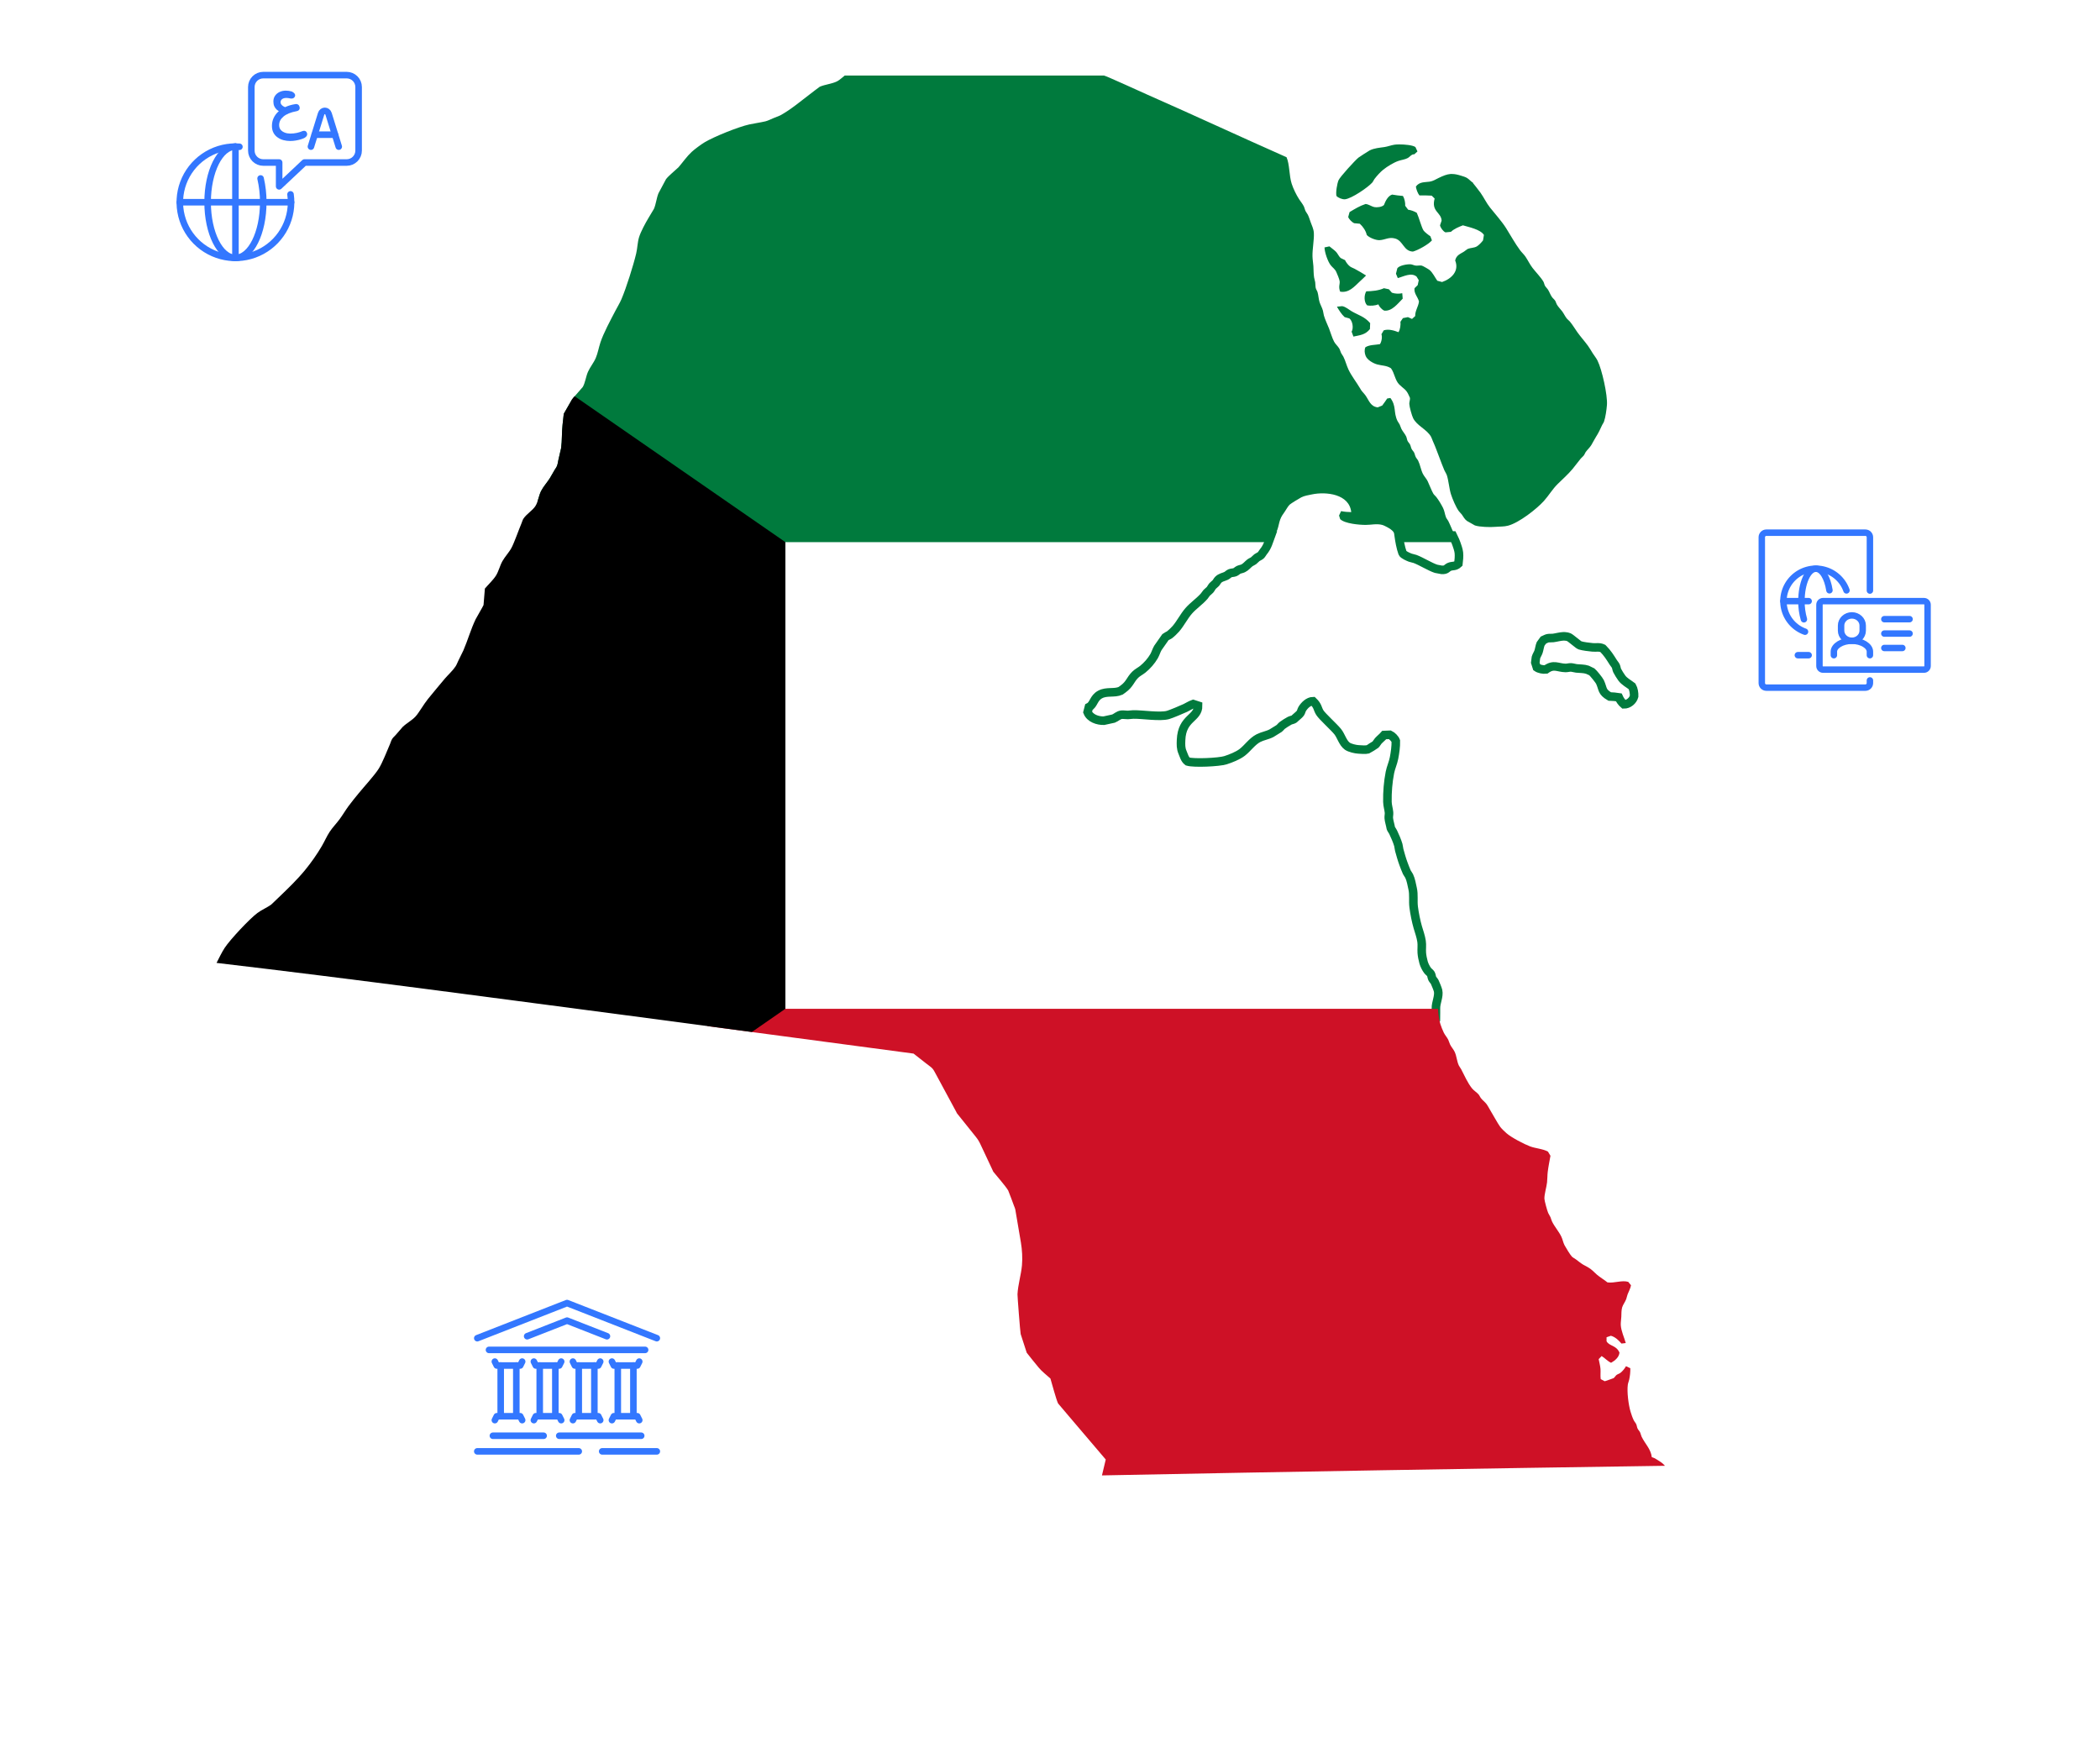 <svg fill="none" height="346" viewBox="0 0 417 346" width="417" xmlns="http://www.w3.org/2000/svg" xmlns:xlink="http://www.w3.org/1999/xlink"><filter id="a" color-interpolation-filters="sRGB" filterUnits="userSpaceOnUse" height="105.654" width="104.346" x=".539" y="0"><feFlood flood-opacity="0" result="BackgroundImageFix"/><feColorMatrix in="SourceAlpha" result="hardAlpha" type="matrix" values="0 0 0 0 0 0 0 0 0 0 0 0 0 0 0 0 0 0 127 0"/><feOffset dy="19.461"/><feGaussianBlur stdDeviation="9.731"/><feComposite in2="hardAlpha" operator="out"/><feColorMatrix type="matrix" values="0 0 0 0 0.023 0 0 0 0 0.105 0 0 0 0 0.23 0 0 0 0.1 0"/><feBlend in2="BackgroundImageFix" mode="normal" result="effect1_dropShadow_786_7671"/><feBlend in="SourceGraphic" in2="effect1_dropShadow_786_7671" mode="normal" result="shape"/></filter><filter id="b" color-interpolation-filters="sRGB" filterUnits="userSpaceOnUse" height="105.654" width="104.346" x="60.539" y="240"><feFlood flood-opacity="0" result="BackgroundImageFix"/><feColorMatrix in="SourceAlpha" result="hardAlpha" type="matrix" values="0 0 0 0 0 0 0 0 0 0 0 0 0 0 0 0 0 0 127 0"/><feOffset dy="19.461"/><feGaussianBlur stdDeviation="9.731"/><feComposite in2="hardAlpha" operator="out"/><feColorMatrix type="matrix" values="0 0 0 0 0.023 0 0 0 0 0.105 0 0 0 0 0.23 0 0 0 0.1 0"/><feBlend in2="BackgroundImageFix" mode="normal" result="effect1_dropShadow_786_7671"/><feBlend in="SourceGraphic" in2="effect1_dropShadow_786_7671" mode="normal" result="shape"/></filter><filter id="c" color-interpolation-filters="sRGB" filterUnits="userSpaceOnUse" height="104.146" width="104.146" x="312.039" y="88.5"><feFlood flood-opacity="0" result="BackgroundImageFix"/><feColorMatrix in="SourceAlpha" result="hardAlpha" type="matrix" values="0 0 0 0 0 0 0 0 0 0 0 0 0 0 0 0 0 0 127 0"/><feOffset dy="19.461"/><feGaussianBlur stdDeviation="9.731"/><feComposite in2="hardAlpha" operator="out"/><feColorMatrix type="matrix" values="0 0 0 0 0.023 0 0 0 0 0.105 0 0 0 0 0.23 0 0 0 0.1 0"/><feBlend in2="BackgroundImageFix" mode="normal" result="effect1_dropShadow_786_7671"/><feBlend in="SourceGraphic" in2="effect1_dropShadow_786_7671" mode="normal" result="shape"/></filter><clipPath id="d"><path d="m0 0h417v346h-417z"/></clipPath><clipPath id="e"><path d="m43 15h287.62v278h-287.62z"/></clipPath><clipPath id="f"><path d="m34.917 14.128h37.083v37.872h-37.083z"/></clipPath><clipPath id="g"><path d="m94 258h37.2v31h-37.2z"/></clipPath><g clip-path="url(#d)"><g clip-path="url(#e)"><path d="m154.32 106.344v95.613h130.801c.004-.626.033-1.253.015-1.684-.047-1.136.678-2.425.421-3.547-.071-.307-.511-1.399-.662-1.699-.126-.251-.375-.469-.496-.721-.121-.255-.131-.648-.27-.887-.135-.231-.463-.442-.632-.661-.335-.434-.658-1.084-.811-1.609-.159-.55-.325-1.383-.361-1.954-.049-.76.07-1.496-.045-2.269-.145-.969-.482-1.87-.752-2.796-.336-1.152-.662-2.793-.811-3.983-.159-1.231.068-2.468-.211-3.683-.188-.822-.326-1.745-.692-2.51-.12-.251-.33-.472-.451-.722-.247-.521-.464-1.152-.675-1.698-.271-.705-.645-1.993-.842-2.736-.087-.316-.089-.678-.181-.992-.232-.804-.676-1.81-1.037-2.57-.12-.255-.355-.521-.451-.782-.045-.115-.037-.195-.06-.315-.101-.528-.302-1.128-.345-1.654-.032-.367.076-.76.045-1.127-.063-.71-.302-1.376-.316-2.12-.037-1.926.126-3.942.496-5.832.19-.969.624-1.882.812-2.841.206-1.057.389-2.338.36-3.412-.171-.459-.73-1.028-1.172-1.232l-1.127.045c-.375.431-.828.772-1.203 1.187-.19.213-.334.529-.541.722-.064.06-1.443.919-1.488.932-.513.14-1.358.039-1.894.015-.579-.026-1.71-.29-2.195-.631-.916-.647-1.238-2.047-1.923-2.901-.732-.912-3.076-3.016-3.548-3.773-.5-.805-.347-1.315-1.353-2.27-.89.013-1.711.821-2.149 1.548-.144.241-.202.602-.361.827-.229.324-.754.699-1.052.992-.082.08-.114.134-.211.195-.233.147-.606.188-.856.316-.393.2-1.122.662-1.473.932-.228.173-.405.447-.632.616-.119.088-1.373.864-1.503.932-.799.42-1.769.56-2.585.977-1.269.648-2.131 1.985-3.247 2.841-.853.654-2.285 1.225-3.307 1.548-1.29.408-6.241.64-7.515.256-.604-.472-.734-1.16-1.022-1.819-.352-.813-.321-1.573-.286-2.45.177-4.49 3.414-4.222 3.382-6.824l-.977-.316c-.569.204-1.044.525-1.579.782-.601.288-2.835 1.221-3.412 1.383-1.636.458-5.092-.131-6.914-.091-.36.009-.721.082-1.082.091-.397.008-.863-.093-1.248-.046-.62.076-1.05.559-1.578.767l-1.924.421c-1.218.03-2.751-.482-3.232-1.699l.256-.992c.999-.496.901-1.813 2.255-2.525 1.313-.691 2.775-.17 4.043-.721l.481-.346c1.372-.986 1.421-1.857 2.435-2.856.436-.43 1.017-.703 1.488-1.082.86-.693 1.686-1.63 2.24-2.586.3-.519.463-1.148.766-1.653.082-.137 1.518-2.165 1.518-2.165.073-.068.647-.331.767-.42.377-.28.955-.831 1.263-1.188.944-1.085 1.603-2.468 2.555-3.562.93-1.07 2.17-1.881 3.096-2.946.179-.207.313-.46.496-.662.184-.205.449-.363.632-.571.204-.232.339-.549.541-.782.179-.207.448-.366.631-.571.178-.197.293-.476.481-.661.505-.495 1-.505 1.578-.782.26-.125.502-.402.767-.511.292-.12.683-.094.977-.21.245-.097.481-.351.721-.467.279-.133.623-.166.902-.3.565-.27.882-.737 1.353-1.097.213-.163.49-.246.706-.406.239-.178.436-.436.677-.617.224-.168.56-.281.766-.466.184-.164.338-.483.496-.676.868-1.04 1.1-2.094 1.534-3.262zm123.421 0c.141.991.373 2.401.766 3.472.13.355 1.173.795 1.533.932.3.115.649.143.947.255 1.211.453 3.056 1.602 4.179 1.955.057.017 1.055.205 1.112.21 1.022.054.95-.369 1.579-.616.614-.242 1.092-.005 1.743-.616.084-.674.163-1.506.09-2.18-.035-.325-.127-.664-.225-.977-.353-1.125-.693-1.874-.977-2.435h-.977c-.038.074-.077.142-.12.195-.185.223-.344.085-.497-.195zm32.752 20.021c-.708.025-1.455.251-2.089.331-.34.043-.752-.011-1.082.06-.253.054-.597.257-.842.361-.063.083-.518.669-.541.721-.201.448-.269 1.102-.436 1.593-.13.386-.405.769-.511 1.143l-.135 1.082c.004.042.284.798.315.887.436.308 1.282.47 1.804.406 1.575-1.139 2.303-.338 3.893-.301.35.008.735-.122 1.082-.105.35.017.731.156 1.083.195.741.083 1.469.027 2.194.271.05.017.825.382.857.406.307.228 1.461 1.662 1.623 2.014.653 1.412.294 1.932 1.924 2.886.596.014 1.215.074 1.804.166.216.492.608 1.051 1.022 1.397.917.015 1.804-.733 2.029-1.608.027-.599-.1-1.44-.406-1.969-.671-.518-1.518-.949-2.029-1.638-.26-.352-.748-1.118-.932-1.504-.127-.265-.144-.621-.271-.886-.115-.243-.35-.491-.495-.722-.694-1.101-1.144-1.832-2.075-2.781-.735-.342-1.321-.136-2.059-.21-.724-.072-1.821-.197-2.51-.406-.23-.07-1.848-1.477-2.164-1.608-.241-.099-.488-.152-.752-.166-.099-.004-.2-.019-.301-.015z" fill="#fff" stroke="#007a3d" stroke-width="1.7"/><path d="m167.743 15c-.473.355-1.025.906-1.533 1.157-1.032.51-2.362.605-3.427 1.067-.089.038-1.912 1.449-1.984 1.503-1.893 1.434-3.786 3.054-5.877 4.194l-1.338.541c-.448.18-1.098.517-1.579.631-1.05.249-2.145.386-3.201.616-2.203.481-7.062 2.452-8.884 3.547-.705.424-1.984 1.368-2.585 1.924-.936.868-1.756 2.052-2.6 3.036-.71.678-1.954 1.673-2.48 2.36-.02.025-1.472 2.734-1.503 2.811-.396.973-.484 2.138-.902 3.096l-1.098 1.834c-.59.988-1.512 2.687-1.848 3.773-.312 1.006-.326 2.198-.572 3.232-.558 2.363-1.982 6.885-2.931 9.094-.334.779-.823 1.574-1.217 2.33-.948 1.827-2.352 4.41-2.961 6.268-.322.981-.518 2.123-.917 3.066-.4.949-1.125 1.808-1.548 2.751-.406.907-.549 2.181-1.038 3.021l-1.428 1.638c-.278.32-.461.481-.706.827-.059.084-1.632 2.837-1.638 2.856l-.241 2.18c-.173 1.536-.079 3.116-.286 4.63l-.541 2.345c-.106.457-.106.733-.27 1.172-.13.347-.293.507-.481.827l-.947 1.638c-.525.827-1.286 1.664-1.729 2.525-.266.516-.437 1.167-.631 1.789v8.388h145.516c.254-.398.499-.834.797-1.443.17-.35.416-.749.541-1.113.219-.633.3-1.312.541-1.954.229-.614.527-1.023.902-1.548.303-.424.602-1.045.977-1.398.239-.226 1.953-1.266 2.3-1.443.633-.324 1.428-.442 2.119-.586 2.809-.587 7.416-.088 7.801 3.517-.665 0-1.361-.066-2.014-.195l-.406.872.226.721c.923.899 3.801 1.143 5.065 1.143 1.098 0 2.191-.291 3.277 0 .339.09.765.335 1.082.496 1.493.762 1.749 1.853 1.999 2.931h11.8c-.035-.323-.079-.643-.196-.947-.099-.26-.309-.53-.436-.782-.406-.805-.723-1.679-1.127-2.48-.12-.239-.355-.477-.451-.722-.24-.606-.277-1.25-.586-1.863-.357-.707-.854-1.539-1.338-2.165-.17-.22-.445-.429-.586-.661-.317-.521-.849-1.9-1.127-2.48-.246-.514-.693-.958-.947-1.458-.41-.811-.548-1.822-.947-2.63-.125-.253-.356-.469-.481-.722-.14-.27-.181-.602-.316-.872-.125-.253-.371-.469-.496-.722-.139-.27-.181-.617-.316-.887-.125-.251-.375-.469-.496-.722-.125-.266-.145-.604-.27-.872-.24-.52-.688-.987-.947-1.503-.145-.281-.207-.59-.346-.872-.125-.248-.331-.486-.451-.737-.82-1.72-.167-2.901-1.398-4.539l-.631.105c-.313.475-.646.946-.992 1.398l-.887.361c-1.486-.169-1.74-1.435-2.48-2.435-.349-.471-.753-.785-1.022-1.338-.723-1.223-1.693-2.439-2.3-3.713-.397-.832-.608-1.764-1.022-2.585-.13-.253-.326-.469-.451-.722-.14-.274-.207-.624-.361-.887-.281-.485-.768-.871-1.037-1.383-.411-.787-.665-1.755-.992-2.585-.332-.84-.772-1.721-1.022-2.585-.092-.314-.109-.661-.196-.977-.159-.583-.493-1.139-.676-1.714-.197-.634-.203-1.325-.391-1.954-.082-.273-.298-.553-.361-.827-.081-.352-.052-.781-.105-1.142-.048-.331-.177-.647-.225-.977-.11-.728-.091-1.491-.135-2.225-.044-.649-.166-1.308-.181-1.954-.033-1.484.353-3.302.271-4.66-.048-.773-.392-1.437-.647-2.149-.171-.481-.325-1.002-.556-1.458-.125-.249-.33-.471-.45-.721-.135-.275-.186-.612-.316-.887-.24-.503-.644-.975-.947-1.443-.565-.866-1.166-2.105-1.488-3.096-.519-1.608-.394-3.86-1.022-5.261-9.748-4.321-17.963-8.158-27.718-12.461-.933-.412-8.08-3.681-8.522-3.758h-3.458zm110.058 13.678c-.377 0-.701.028-.917.06-.658.099-1.316.368-1.984.466-.974.143-2.009.21-2.916.661-.199.098-2.057 1.295-2.24 1.443-.661.532-3.669 3.82-3.953 4.494-.274.655-.584 2.429-.406 3.111.326.387 1.203.713 1.698.661 1.3-.136 4.503-2.318 5.397-3.307.178-.196.287-.508.451-.722.457-.598 1.156-1.383 1.743-1.849.844-.669 2.05-1.416 3.067-1.759.578-.195 1.3-.264 1.834-.571.393-.227.734-.78 1.262-.722l.631-.571-.406-.872c-.522-.378-2.129-.531-3.261-.526zm10.221 5.877c-.735.059-1.417.337-2.345.782-.608.291-1.098.633-1.789.737-.981.147-2.027-.009-2.735.977.085.574.345 1.298.706 1.759.807-.017 1.63-.006 2.435.045l.586.571c-.718 2.608 1.306 2.716 1.383 4.389l-.315.932c.101.487.611 1.201 1.082 1.398l1.082-.105c.637-.607 1.566-.974 2.375-1.293 1.191.359 3.481.804 4.179 1.909l-.181 1.082c-.269.365-.838.963-1.217 1.188-.559.33-1.273.273-1.834.511-.083.035-.599.449-.722.526-.801.503-1.513.704-1.758 1.759.859 2.11-.746 3.651-2.601 4.284l-.947-.256c-.485-.679-.887-1.569-1.518-2.119-.187-.163-1.371-.846-1.578-.887-.365-.073-.827.044-1.202 0-.323-.038-.67-.232-.992-.256-.664-.05-2.227.207-2.646.782l-.271 1.082.361.872c1.125-.294 2.646-1.179 3.728-.301l.436.722-.211.977-.631.616c-.145 1.039.637 1.691.887 2.63-.12 1.034-.781 1.831-.752 2.901l-.631.571-.812-.361-.992.195-.496.722c.072.59-.054 1.566-.391 2.074-.872-.342-2.011-.683-2.931-.361l-.451.766c.195.541.031 1.509-.301 1.969-.931.173-2.066.103-2.886.616-.234.556-.162 1.134.031 1.668.3.838 1.486 1.517 2.314 1.744.943.258 1.873.196 2.736.767.711.965.792 2.356 1.623 3.202.824.838 1.386.946 1.909 2.149l.241.541c.038.36-.151.819-.135 1.187.024.58.497 2.307.766 2.841.773 1.53 2.697 2.178 3.548 3.668.149.261.232.596.36.872.513 1.106.889 2.232 1.338 3.367.316.798.598 1.64.947 2.42.143.32.383.664.496.992.331.965.478 2.723.812 3.758.314.973.966 2.538 1.563 3.367.171.237.412.426.586.661.337.455.551.95 1.037 1.293.07.048 1.532.876 1.564.887.938.323 3.075.377 4.073.285.87-.079 1.678-.01 2.54-.24 2.147-.575 5.604-3.252 7.095-4.9.96-1.062 1.705-2.357 2.736-3.367.992-.972 2.068-1.924 2.961-2.991.558-.668 1.068-1.396 1.623-2.059.183-.219.443-.406.616-.631.147-.192.22-.462.361-.661.343-.483.813-.883 1.127-1.398.319-.52.566-1.073.902-1.593.523-.81.844-1.516 1.248-2.39.101-.219.283-.438.361-.661.31-.891.509-2.354.586-3.307.155-1.924-.99-7.077-1.879-8.838-.257-.508-.645-.963-.947-1.443-.316-.503-.594-1.006-.947-1.488-.669-.916-1.445-1.768-2.104-2.691-.494-.691-.941-1.465-1.488-2.119-.171-.205-.416-.367-.586-.571-.36-.432-.594-.991-.932-1.443-.355-.473-.789-.872-1.082-1.398-.123-.219-.18-.514-.316-.722-.168-.258-.45-.469-.631-.722-.332-.461-.508-1.036-.812-1.503-.164-.25-.423-.466-.571-.722-.141-.243-.178-.58-.316-.827-.45-.806-1.576-1.971-2.164-2.736-.524-.681-.906-1.496-1.383-2.209-.311-.465-.75-.847-1.082-1.293-.995-1.334-1.891-2.975-2.781-4.389-.821-1.304-2.206-2.866-3.187-4.088-.725-.903-1.229-2.011-1.894-2.946-.476-.669-1.013-1.305-1.518-1.954h.075c-.457-.277-.814-.727-1.247-.992-.324-.198-.826-.338-1.188-.451-.692-.217-1.242-.331-1.758-.331-.108 0-.226-.009-.331 0zm-11.589 4.088c-.859.283-1.316 1.294-1.623 2.074-.409.406-1.394.514-1.924.406-.527-.108-1.039-.53-1.714-.616-1.239.413-2.082.956-3.187 1.608l-.27.977c.171.46.73 1.029 1.172 1.233l1.127.105c.633.573 1.196 1.383 1.383 2.225.463.544 1.822 1.072 2.525 1.037 1.163-.058 1.874-.689 3.142-.316 1.588.468 1.641 2.518 3.502 2.585 1.022-.278 3.091-1.424 3.773-2.225l-.316-.827c-.318-.194-1.16-.846-1.352-1.142-.407-.623-.915-2.615-1.338-3.502-.481-.298-1.15-.545-1.714-.616l-.586-.782c.035-.603-.128-1.433-.451-1.954-.72-.051-1.437-.151-2.149-.271zm-12.446 10.281-.977.21c.016.952.645 2.812 1.248 3.562.379.472.798.698 1.082 1.293.182.381.635 1.49.676 1.849.077.644-.285 1.04.091 2.074 1.731.317 2.792-.969 3.908-2.014.421-.395.843-.772 1.247-1.188-.743-.465-1.509-.928-2.285-1.338-.262-.139-.616-.256-.856-.421-.4-.273-.835-.857-1.037-1.293-.1-.049-.794-.367-.842-.406-.387-.305-.61-.897-.947-1.248-.372-.387-.904-.719-1.308-1.082zm10.823 8.312c-1.034.481-2.381.599-3.503.616-.466.727-.489 2.173.181 2.796.652.118 1.595.062 2.209-.21.171.46.715 1.044 1.158 1.248 1.548.18 2.691-1.392 3.682-2.375l-.09-1.082c-.606.149-1.472.117-2.059-.105l-.586-.676zm-8.298 3.562c-.036-.006-.941.096-1.037.105.428.725.905 1.506 1.533 2.074l.932.256c.654.478.875 1.962.451 2.63l.361.977c1.328-.291 2.359-.345 3.277-1.488l.045-1.187c-1.132-1.304-2.271-1.544-3.638-2.33-.606-.348-1.2-.916-1.924-1.037z" fill="#007a3d"/><path d="m140.492 200.333v3.443c13.639 1.814 27.273 3.644 40.914 5.456l2.42 1.894c.731.571 1.068.78 1.323 1.067.252.281.429.634.857 1.428l3.878 7.185c.048.088.103.239.165.315l3.713 4.63c.41.511.653.908.932 1.503l2.089 4.449c.048.103.417.934.451.977.745.94 2.395 2.79 2.961 3.728.091.151 1.048 2.764 1.173 3.096.072.192.207.48.24.677l1.112 6.553c.245 1.438.345 3.13.211 4.57-.178 1.893-.791 3.837-.887 5.727-.016.322.526 7.382.631 7.891.017.079 1.198 3.704 1.203 3.713.091.169 2.11 2.621 2.36 2.931.637.79 1.592 1.502 2.345 2.194.331 1.081 1.109 4.06 1.518 4.945.022.048 1.963 2.314 2.179 2.571l7.29 8.568-.751 3.156c37.07-.743 74.726-1.366 111.801-1.909-.492-.594-1.176-.962-1.819-1.368-.261-.188-.796-.345-.796-.345-.207-1.657-1.354-2.656-2.03-4.074-.13-.274-.179-.617-.315-.887-.127-.251-.361-.469-.481-.721-.127-.266-.147-.604-.271-.872-.124-.269-.365-.514-.496-.782-.239-.488-.475-1.173-.631-1.698-.411-1.378-.74-3.964-.541-5.366.045-.322.201-.671.27-.992.16-.732.243-1.521.226-2.27l-.857-.406c-.253.46-.705 1.024-1.127 1.338-.224.165-.532.238-.752.406-.195.15-.389.504-.586.631-.094.061-1.546.545-1.759.616l-.796-.42c-.1-.69.002-1.343-.045-2.015-.045-.632-.246-1.324-.361-1.954l.586-.616c.677.413 1.137 1.003 1.879 1.338.772-.434 1.563-1.077 1.668-2.014-.637-1.507-2.057-1.272-2.57-2.27v-.782l.857-.3c.842.219 1.557.895 2.104 1.548l.857-.105c-.321-1.128-.921-2.39-.992-3.563-.031-.508.084-1.106.105-1.623.023-.572.003-1.349.166-1.894.159-.535.612-1.096.811-1.653.108-.301.157-.635.271-.932.239-.624.553-1.122.676-1.804l-.541-.676c-1.26-.388-2.74.294-4.134.105-.676-.552-1.444-.979-2.104-1.548-.428-.37-.804-.788-1.263-1.128-.482-.358-1.013-.579-1.518-.887-.488-.297-.933-.688-1.398-1.022-.229-.165-.566-.335-.766-.526-.306-.291-1.25-1.841-1.473-2.269-.275-.528-.376-1.163-.632-1.699-.491-1.031-1.341-1.969-1.848-3.006-.134-.273-.191-.593-.316-.872-.127-.285-.323-.541-.451-.827-.187-.419-.743-2.438-.751-2.841-.02-.9.422-2.284.526-3.246.074-.683.052-1.39.135-2.075.129-1.065.353-2.144.541-3.201l-.496-.827c-1.067-.583-2.41-.612-3.547-1.037-1.176-.439-3.782-1.796-4.705-2.631-.375-.338-.914-.837-1.218-1.232-.458-.595-1.582-2.671-2.089-3.487-.201-.324-.377-.705-.601-1.007-.331-.447-.833-.806-1.173-1.248-.166-.216-.274-.518-.451-.721-.373-.429-.925-.73-1.293-1.188-.886-1.105-1.514-2.571-2.164-3.818-.129-.247-.332-.471-.451-.721-.413-.867-.429-1.87-.842-2.736-.24-.503-.656-.942-.902-1.443-.145-.297-.215-.635-.361-.932-.244-.501-.662-.94-.901-1.443-.235-.491-.514-1.194-.677-1.713-.258-.823-.408-2.11-.451-3.007z" fill="#ce1126"/><path d="m114.112 78.687c-.184.2-.339.368-.526.631-.059.084-1.632 2.837-1.638 2.856l-.241 2.179c-.173 1.536-.079 3.116-.286 4.63l-.541 2.345c-.106.457-.107.733-.27 1.172-.13.347-.293.507-.481.827l-.947 1.638c-.525.827-1.286 1.664-1.729 2.525-.454.88-.606 2.175-1.127 2.991-.575.902-1.76 1.586-2.36 2.48-.221.334-.247.577-.406.947-.543 1.279-1.427 3.822-1.984 4.87-.495.933-1.301 1.751-1.819 2.676-.496.885-.751 2.039-1.293 2.886-.546.853-1.511 1.758-2.179 2.54-.019.279-.246 3.194-.27 3.277-.074.245-1.356 2.383-1.563 2.81-.962 1.992-1.557 4.168-2.435 6.193l-1.037 2.12c-.204.412-.276.683-.526 1.067-.542.826-1.468 1.659-2.119 2.42-1.14 1.332-2.239 2.689-3.352 4.043-.809.986-1.805 2.754-2.465 3.472-.711.775-1.789 1.338-2.555 2.075l-1.383 1.593c-.269.31-.485.448-.707.797-.221.36-.253.601-.421.992-.597 1.379-1.48 3.68-2.24 4.9-.82 1.318-2.943 3.611-4.013 4.93-.669.824-1.372 1.67-1.999 2.525-.616.84-1.143 1.746-1.759 2.586-.62.843-1.393 1.627-1.969 2.495-.584.879-1.027 1.926-1.563 2.841-.981 1.672-2.121 3.298-3.352 4.795-1.564 1.901-3.365 3.634-5.141 5.336l-1.503 1.443c-.857.658-1.947 1.077-2.811 1.728-1.572 1.184-5.421 5.287-6.494 6.929-.569.872-1.132 2.043-1.608 2.977 28.079 3.301 56.13 7.098 84.159 10.777 7.381.969 14.763 1.96 22.141 2.946l6.659-4.615v-92.666z" fill="#000"/></g><g filter="url(#a)"><rect fill="#fff" height="66.731" rx="10" width="65.423" x="20"/></g><g clip-path="url(#f)"><g stroke="#37f" stroke-linecap="round" stroke-linejoin="round" stroke-width="1.3"><path d="m68.844 14.917h-16.569c-.628 0-1.23.249-1.674.693s-.693 1.046-.693 1.674v12.624c0 .628.249 1.23.693 1.674s1.046.693 1.674.693h3.156v4.734l5.03-4.734h8.383c.628 0 1.23-.249 1.674-.693s.693-1.046.693-1.674v-12.624c0-.628-.249-1.23-.693-1.674s-1.046-.693-1.674-.693z"/><path d="m57.688 38.602c.319 2.229-.051 4.502-1.061 6.515s-2.61 3.669-4.587 4.747c-1.977 1.078-4.236 1.526-6.475 1.284-2.239-.242-4.35-1.162-6.051-2.637-1.701-1.475-2.911-3.435-3.467-5.617s-.432-4.482.355-6.591 2.2-3.928 4.05-5.212c1.85-1.284 4.048-1.972 6.299-1.972.265 0 .528.009.789.028"/><path d="m51.745 35.44c.358 1.55.536 3.135.529 4.725 0 6.101-2.473 11.046-5.523 11.046s-5.523-4.946-5.523-11.046 2.473-11.046 5.523-11.046"/><path d="m46.752 29.119v22.092"/><path d="m57.798 40.165h-22.092"/><path d="m67.266 29.119-2.017-6.505c-.247-.795-1.243-.795-1.489 0l-2.017 6.505"/><path d="m62.502 26.752h4.006"/></g><path d="m57.631 28c-.456 0-.901-.056-1.336-.168-.428-.112-.816-.291-1.163-.536-.347-.238-.622-.546-.826-.924-.204-.378-.306-.833-.306-1.366 0-.574.112-1.099.337-1.576.224-.483.541-.91.949-1.282s.891-.679 1.448-.924c.564-.252 1.18-.431 1.846-.536 0 0 .717-.206.908.536.191.742-.572.851-.572.851-.598.112-1.119.259-1.56.441-.435.182-.795.396-1.081.641-.286.245-.5.508-.642.788-.136.287-.204.588-.204.903 0 .252.044.473.133.662.095.189.221.347.377.473.156.133.33.238.52.315.19.084.388.143.592.178.204.035.398.053.581.053.469 0 .904-.046 1.305-.137.408-.091.765-.203 1.071-.336 0 0 .688-.323.943.336.255.659-.535 1.019-.535 1.019-.163.084-.394.172-.694.263-.292.091-.622.168-.989.231-.36.063-.728.095-1.101.095zm-2.03-5.819c-.238-.098-.459-.238-.663-.42-.197-.182-.357-.406-.479-.672-.116-.273-.173-.585-.173-.935 0-.441.112-.823.337-1.145.224-.322.523-.571.897-.746.374-.175.782-.263 1.224-.263.218 0 .418.014.602.042.19.028.384.07.581.126 0 0 .859.357.653.943-.207.586-.877.454-.877.454-.143-.035-.289-.063-.439-.084s-.282-.032-.398-.032c-.238 0-.445.035-.622.105-.17.07-.303.172-.398.305-.088.126-.133.277-.133.452 0 .14.041.273.122.399.088.126.201.238.337.336.136.091.285.168.449.231.163.056.323.087.479.095z" fill="#37f"/></g><g filter="url(#b)"><rect fill="#fff" height="66.731" rx="10" width="65.423" x="80" y="240"/></g><g clip-path="url(#g)" stroke="#37f" stroke-linecap="round" stroke-linejoin="round" stroke-width="1.3"><path d="m130.425 265.75-17.825-6.975-17.825 6.975"/><path d="m120.522 265.362-7.922-3.1-7.923 3.1"/><path d="m97.1 268.075h31"/><path d="m107.95 285.125h-10.075"/><path d="m127.325 285.125h-16.275"/><path d="m114.925 288.225h-20.15"/><path d="m130.425 288.225h-10.85"/><path d="m126.937 270.4-.387.775h-4.65l-.388-.775"/><path d="m119.187 270.4-.387.775h-4.65l-.388-.775"/><path d="m111.437 270.4-.387.775h-4.65l-.388-.775"/><path d="m99.425 271.175v10.075"/><path d="m103.687 270.4-.387.775h-4.65l-.388-.775"/><path d="m126.937 282.025-.387-.775h-4.65l-.388.775"/><path d="m119.187 282.025-.387-.775h-4.65l-.388.775"/><path d="m111.437 282.025-.387-.775h-4.65l-.388.775"/><path d="m103.687 282.025-.387-.775h-4.65l-.388.775"/><path d="m102.525 271.175v10.075"/><path d="m107.175 271.175v10.075"/><path d="m110.275 271.175v10.075"/><path d="m114.925 271.175v10.075"/><path d="m118.025 271.175v10.075"/><path d="m122.675 271.175v10.075"/><path d="m125.775 271.175v10.075"/></g><g filter="url(#c)"><rect fill="#fff" height="65.223" rx="10" width="65.223" x="331.5" y="88.5"/></g><g stroke="#37f" stroke-linecap="round" stroke-width="1.28"><path d="m382.046 119.38h-20.037c-.395 0-.716.321-.716.716v12.165c0 .395.321.716.716.716h20.037c.395 0 .715-.321.715-.716v-12.165c0-.395-.32-.716-.715-.716z" stroke-linejoin="round"/><path d="m367.733 122.213c1.186 0 2.147.902 2.147 2.016v1.007c0 1.114-.961 2.016-2.147 2.016-1.185 0-2.146-.902-2.146-2.016v-1.007c0-1.114.961-2.016 2.146-2.016z" stroke-linejoin="round"/><path d="m364.156 130.114v-.715c0-1.114 1.602-2.147 3.578-2.147s3.578 1.033 3.578 2.147v.715" stroke-linejoin="round"/><path d="m374.175 122.958h5.009" stroke-linejoin="round"/><path d="m374.175 125.821h5.009" stroke-linejoin="round"/><path d="m374.175 128.683h3.578" stroke-linejoin="round"/><path d="m371.312 117.279v-10.584c.002-.24-.091-.47-.259-.641-.167-.171-.396-.268-.636-.27h-19.678c-.24.002-.469.099-.636.27-.168.171-.261.401-.259.641v28.949c-.002.239.091.47.259.641.167.17.396.268.636.27h19.678c.24-.002.469-.1.636-.27.168-.171.261-.402.259-.641v-.52" stroke-linejoin="round"/><path d="m358.424 125.451c-1.026-.364-1.942-.982-2.664-1.796-.722-.815-1.226-1.799-1.465-2.861s-.205-2.167.099-3.212.868-1.996 1.639-2.764 1.724-1.329 2.771-1.629c1.046-.3 2.151-.33 3.212-.087s2.043.75 2.855 1.476c.812.725 1.426 1.644 1.787 2.671" stroke-miterlimit="10"/><path d="m358.205 122.985c-.335-1.172-.5-2.386-.489-3.605 0-3.557 1.281-6.44 2.862-6.44 1.245 0 2.304 1.789 2.698 4.286" stroke-miterlimit="10"/><path d="m354.137 119.38h5.009" stroke-miterlimit="10"/><path d="m357 130.115h2.146" stroke-linejoin="round"/></g></g></svg>